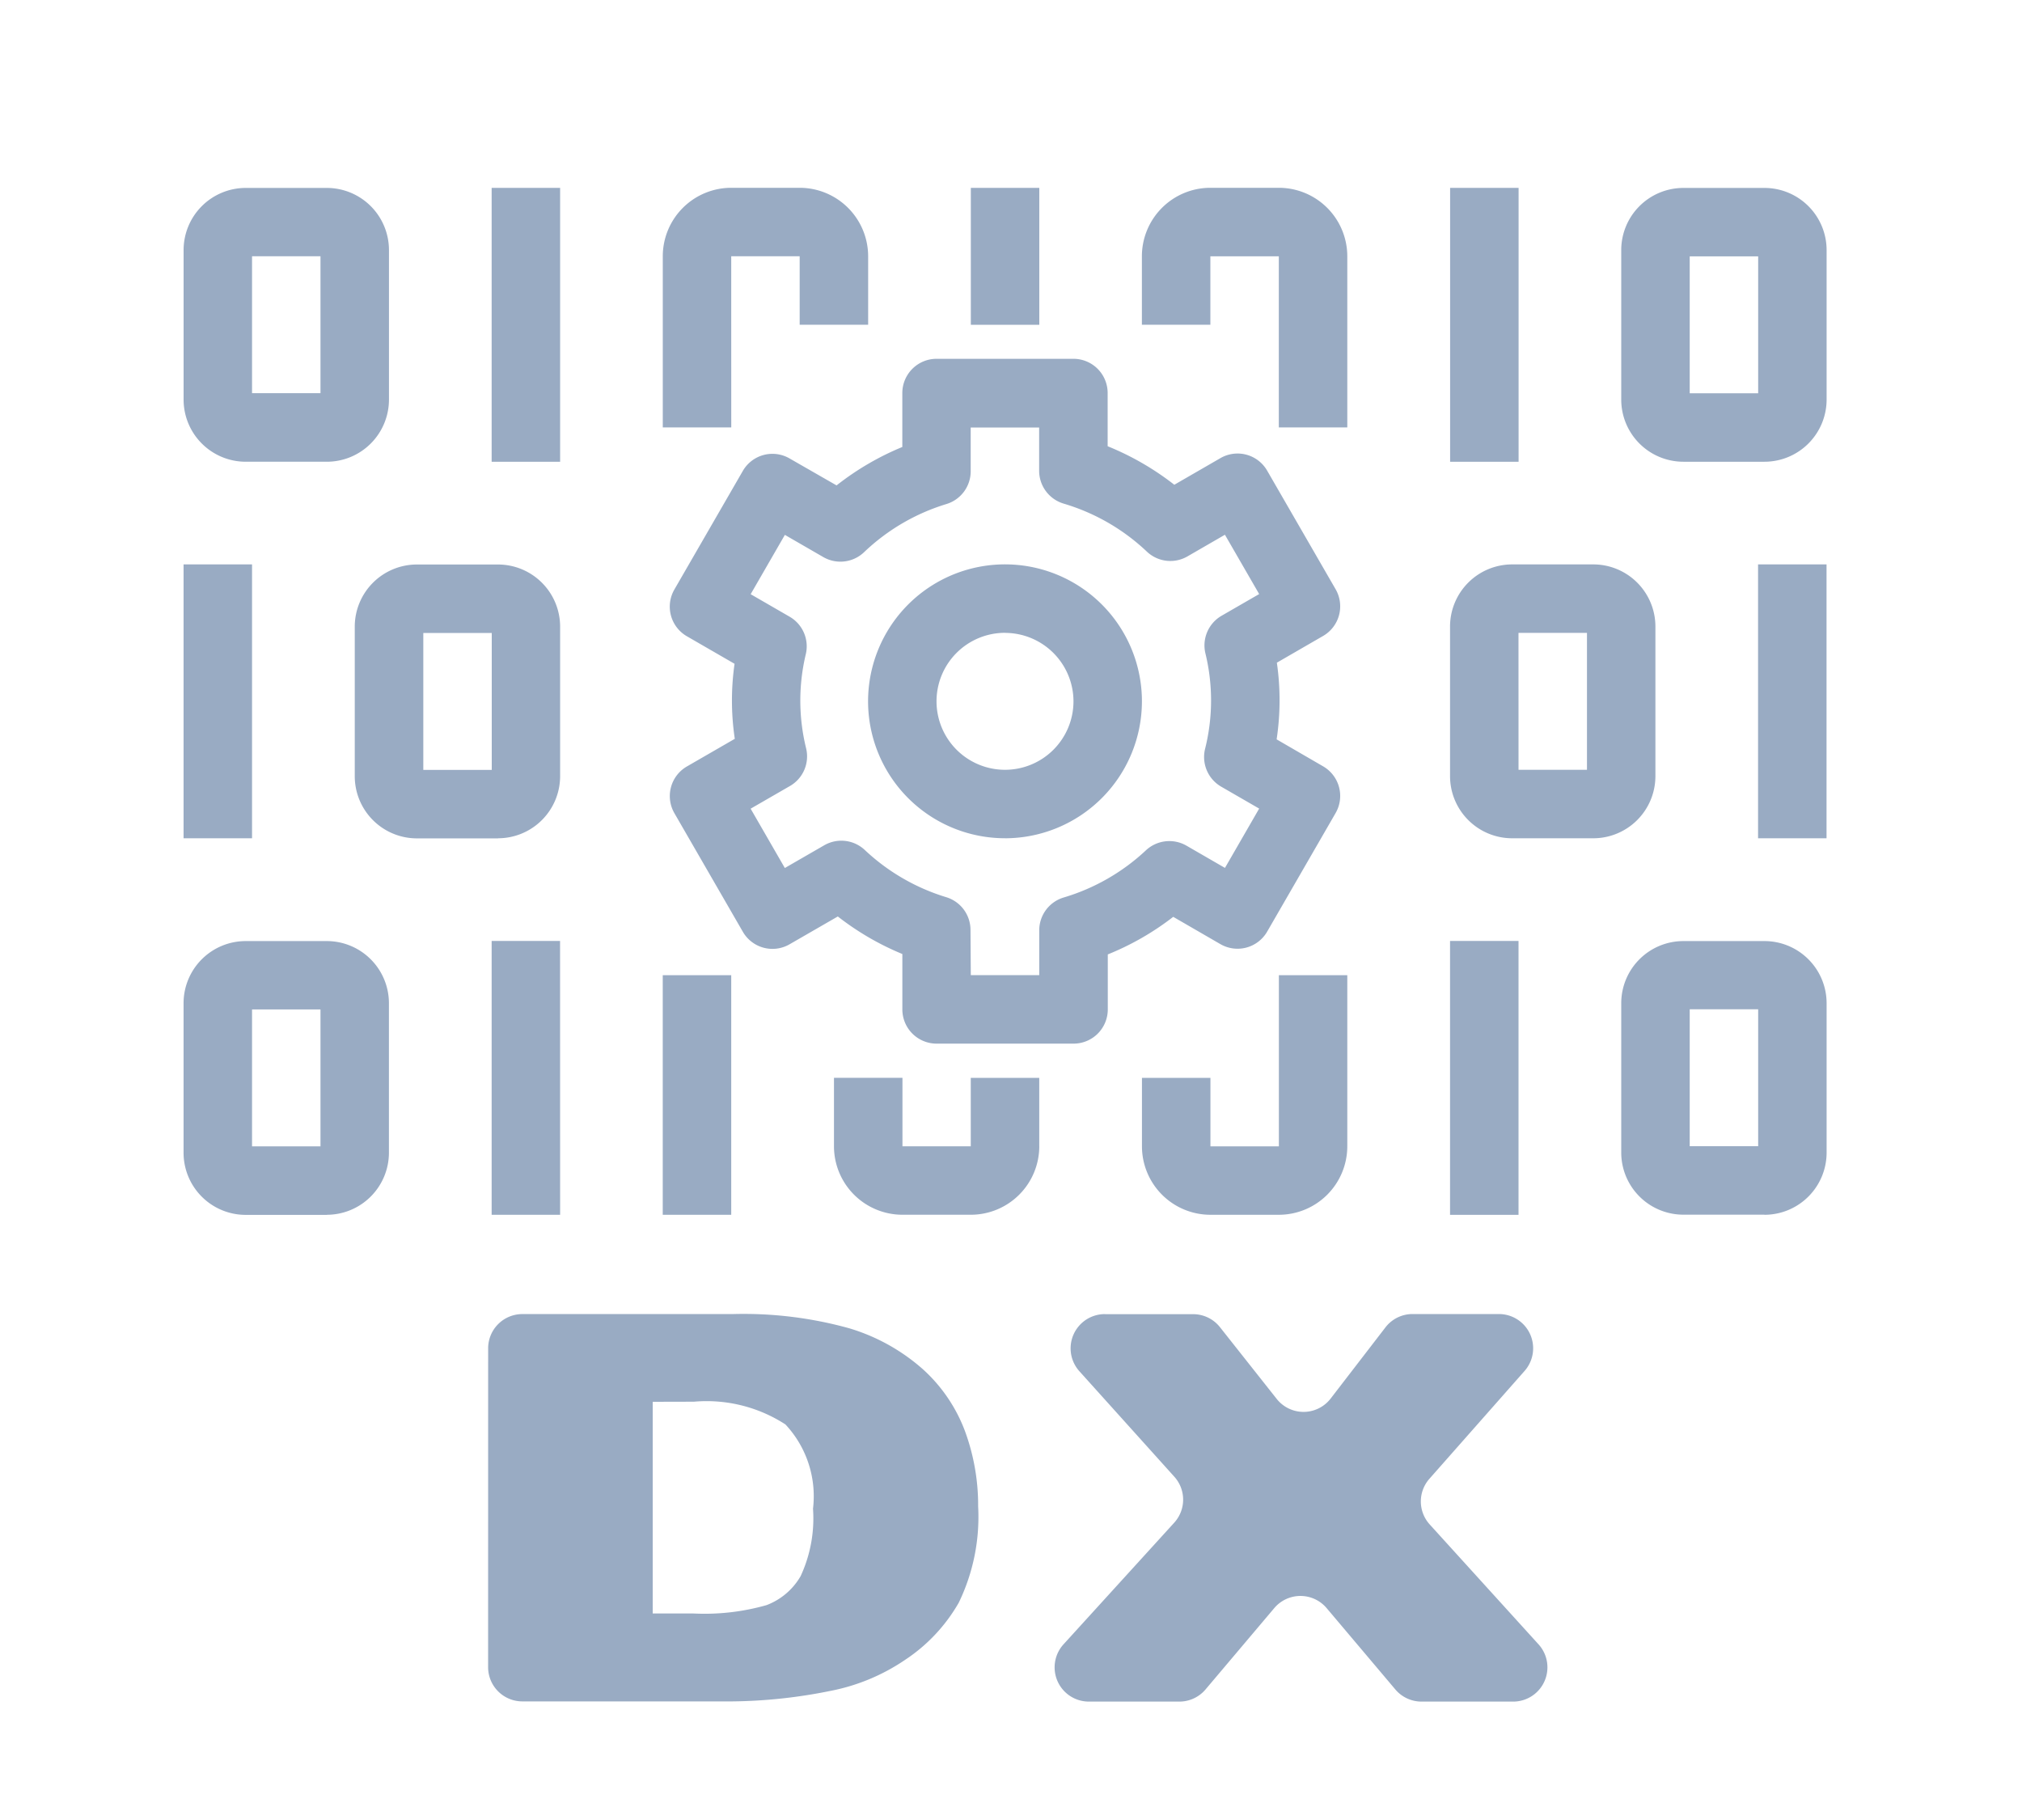 <svg xmlns="http://www.w3.org/2000/svg" width="60" height="54" viewBox="0 0 60 54">
  <g id="icon_dx" transform="translate(-598 -2994)">
    <path id="パス_21041" data-name="パス 21041" d="M821.221,184.335h-2.409a1.845,1.845,0,0,1-1.843-1.843v-4.439a1.845,1.845,0,0,1,1.843-1.842h2.409a1.845,1.845,0,0,1,1.842,1.842v4.439A1.845,1.845,0,0,1,821.221,184.335ZM819,182.3h2.031v-4.062H819Zm32.5-4.062a2.033,2.033,0,0,0-2.032-2.031h-2.031a2.033,2.033,0,0,0-2.032,2.031v2.032h2.032v-2.031h2.031v5.078H851.5Zm-18.281,0h2.031v2.032h2.032v-2.032a2.034,2.034,0,0,0-2.032-2.031H833.22a2.033,2.033,0,0,0-2.032,2.031v5.078h2.032ZM858.8,195.507h-2.409a1.845,1.845,0,0,1-1.842-1.843v-4.44a1.845,1.845,0,0,1,1.842-1.843H858.8a1.845,1.845,0,0,1,1.843,1.843v4.44A1.845,1.845,0,0,1,858.8,195.507Zm-2.219-2.032h2.031v-4.063H856.58Zm7.3,13.2h-2.409a1.845,1.845,0,0,1-1.843-1.842V200.4a1.845,1.845,0,0,1,1.843-1.843h2.409a1.845,1.845,0,0,1,1.842,1.843v4.439A1.845,1.845,0,0,1,863.878,206.678Zm-2.22-2.032h2.031v-4.062h-2.031ZM828.142,176.21H826.11v8.125h2.032Zm14.219,0h-2.032v4.062h2.032Zm23.36,11.171h-2.032v8.126h2.032Zm-9.14,11.173h-2.032v8.125h2.032Zm7.3-14.219h-2.409a1.845,1.845,0,0,1-1.843-1.843v-4.439a1.845,1.845,0,0,1,1.843-1.842h2.409a1.845,1.845,0,0,1,1.842,1.842v4.439A1.845,1.845,0,0,1,863.878,184.335Zm-2.22-2.032h2.031v-4.062h-2.031Zm-5.078-6.093h-2.032v8.125h2.032Zm-30.281,19.3H823.89a1.845,1.845,0,0,1-1.842-1.843v-4.44a1.845,1.845,0,0,1,1.842-1.843H826.3a1.845,1.845,0,0,1,1.842,1.843v4.44A1.845,1.845,0,0,1,826.3,195.507Zm-2.22-2.032h2.031v-4.063h-2.031ZM819,187.381h-2.032v8.126H819Zm2.22,19.3h-2.409a1.845,1.845,0,0,1-1.843-1.842V200.4a1.845,1.845,0,0,1,1.843-1.843h2.409a1.845,1.845,0,0,1,1.842,1.843v4.439A1.845,1.845,0,0,1,821.221,206.678ZM819,204.647h2.031v-4.062H819Zm32.5,0V199.57H849.47v5.077h-2.031v-2.032h-2.032v2.032a2.033,2.033,0,0,0,2.032,2.031h2.031A2.033,2.033,0,0,0,851.5,204.647Zm-9.141,0v-2.032h-2.032v2.031H838.3v-2.032h-2.032v2.032a2.033,2.033,0,0,0,2.032,2.031h2.031A2.033,2.033,0,0,0,842.36,204.647Zm-14.219-6.094H826.11v8.125h2.032Zm5.079,1.016h-2.032v7.109h2.032Zm10.156,2.031h-4.062a1.016,1.016,0,0,1-1.016-1.016v-1.643a8.169,8.169,0,0,1-1.915-1.114l-1.431.825a1.014,1.014,0,0,1-1.387-.371l-2.031-3.518a1.015,1.015,0,0,1,.371-1.387l1.421-.82a7.69,7.69,0,0,1-.007-2.226l-1.415-.817a1.015,1.015,0,0,1-.371-1.387l2.031-3.518a1.014,1.014,0,0,1,1.387-.371l1.395.8a8.211,8.211,0,0,1,1.951-1.14v-1.6a1.016,1.016,0,0,1,1.016-1.016h4.062a1.015,1.015,0,0,1,1.015,1.016v1.578a8.23,8.23,0,0,1,1.978,1.143l1.368-.79a1.014,1.014,0,0,1,1.387.371l2.031,3.518a1.015,1.015,0,0,1-.371,1.387l-1.372.793a7.758,7.758,0,0,1-.007,2.275l1.379.8a1.015,1.015,0,0,1,.371,1.387l-2.031,3.518a1.015,1.015,0,0,1-1.387.371l-1.4-.81a8.128,8.128,0,0,1-1.942,1.115v1.626A1.015,1.015,0,0,1,843.376,201.6Zm-3.047-2.032h2.031v-1.331a1.016,1.016,0,0,1,.729-.974,6.117,6.117,0,0,0,2.438-1.4,1.019,1.019,0,0,1,1.2-.138l1.144.661,1.015-1.76-1.126-.65a1.016,1.016,0,0,1-.48-1.118,5.9,5.9,0,0,0,.01-2.841,1.016,1.016,0,0,1,.48-1.112l1.116-.644-1.016-1.76-1.111.642a1.014,1.014,0,0,1-1.206-.142,6.114,6.114,0,0,0-2.467-1.423,1.018,1.018,0,0,1-.729-.975v-1.284h-2.031v1.3a1.016,1.016,0,0,1-.723.972,6.107,6.107,0,0,0-2.441,1.428,1.017,1.017,0,0,1-1.209.145l-1.141-.659-1.015,1.76,1.156.668a1.014,1.014,0,0,1,.481,1.108,5.913,5.913,0,0,0,.009,2.8,1.014,1.014,0,0,1-.48,1.115l-1.167.673,1.015,1.76,1.172-.676a1.016,1.016,0,0,1,1.2.141,6.125,6.125,0,0,0,2.414,1.4,1.015,1.015,0,0,1,.723.972Zm1.016-4.062a4.063,4.063,0,1,1,4.062-4.063A4.067,4.067,0,0,1,841.345,195.507Zm0-6.095a2.032,2.032,0,1,0,2.031,2.032A2.034,2.034,0,0,0,841.345,189.413Zm-15.338,21.229a1.016,1.016,0,0,1,1.016-1.016h6.238a11.688,11.688,0,0,1,3.466.423,5.8,5.8,0,0,1,2.183,1.216,4.687,4.687,0,0,1,1.249,1.841,6.38,6.38,0,0,1,.388,2.227,5.834,5.834,0,0,1-.576,2.858,5.023,5.023,0,0,1-1.6,1.7,5.942,5.942,0,0,1-2.2.914,15.3,15.3,0,0,1-2.911.313h-6.238a1.016,1.016,0,0,1-1.016-1.015Zm4.883,1.587v6.28h1.2a6.724,6.724,0,0,0,2.177-.247,1.972,1.972,0,0,0,1.013-.862,4.068,4.068,0,0,0,.367-2,3.119,3.119,0,0,0-.819-2.5,4.3,4.3,0,0,0-2.717-.674Zm13.427-2.6h2.606a1.015,1.015,0,0,1,.8.386l1.684,2.129a1.016,1.016,0,0,0,1.6-.011l1.623-2.108a1.015,1.015,0,0,1,.8-.4H856a1.016,1.016,0,0,1,.761,1.688l-2.824,3.2a1.015,1.015,0,0,0,.009,1.355l3.228,3.556a1.016,1.016,0,0,1-.752,1.7h-2.72a1.017,1.017,0,0,1-.776-.36l-2.04-2.415a1.017,1.017,0,0,0-1.552,0l-2.041,2.415a1.017,1.017,0,0,1-.776.36h-2.686a1.016,1.016,0,0,1-.751-1.7l3.286-3.61a1.016,1.016,0,0,0,0-1.364l-2.814-3.126A1.016,1.016,0,0,1,844.316,209.625Z" transform="translate(-213.521 2823.365)" fill="#99abc3"/>
    <rect id="長方形_10054" data-name="長方形 10054" width="60" height="54" transform="translate(598 2994)" fill="none"/>
  </g>
</svg>
